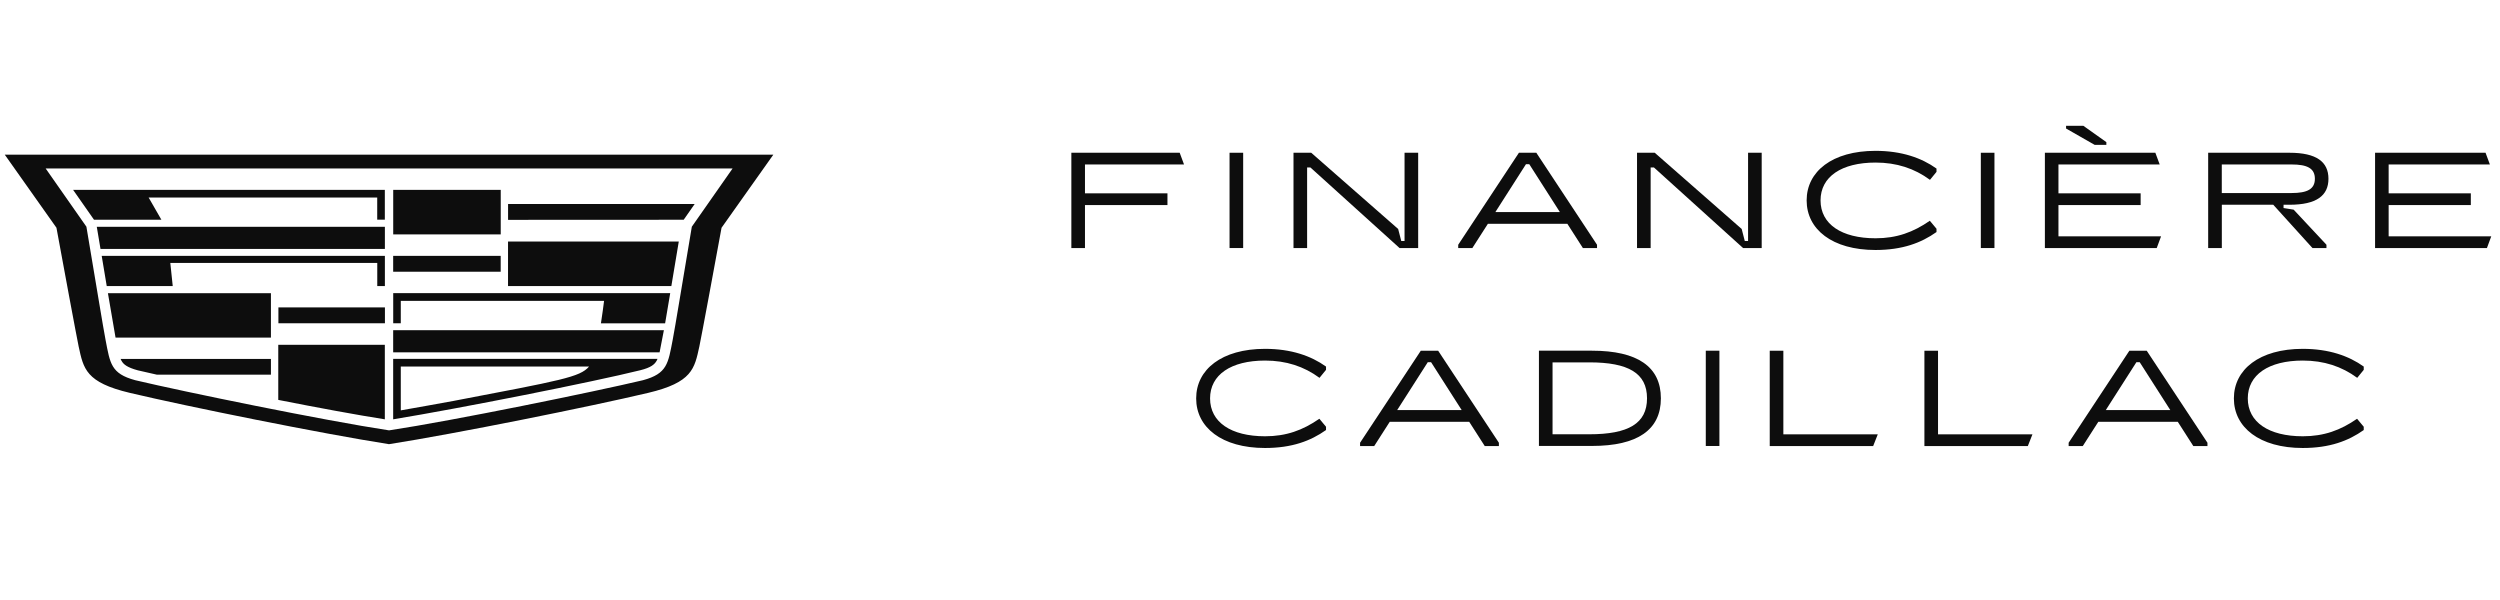 <svg width="525" height="126" viewBox="0 0 525 126" fill="none" xmlns="http://www.w3.org/2000/svg">
<path d="M227.845 34.538V40.597H245.165V43.057H227.845V52.087H224.985V32.078H247.735L248.645 34.538H227.845Z" fill="#0D0D0D"/>
<path d="M258.205 52.087V32.078H261.065V52.087H258.205Z" fill="#0D0D0D"/>
<path d="M271.635 52.087V32.078H275.355L293.615 48.087L294.265 50.608H294.955V32.078H297.815V52.087H293.905L275.185 35.167H274.495V52.087H271.635Z" fill="#0D0D0D"/>
<path d="M322.625 32.078L335.375 51.398V52.087H332.405L329.145 46.998H312.455L309.195 52.087H306.225V51.398L318.975 32.078H322.635H322.625ZM314.025 44.538H327.575L321.145 34.477H320.455L314.025 44.538Z" fill="#0D0D0D"/>
<path d="M343.775 52.087V32.078H347.495L365.755 48.087L366.405 50.608H367.095V32.078H369.955V52.087H366.045L347.325 35.167H346.635V52.087H343.775Z" fill="#0D0D0D"/>
<path d="M379.395 42.078C379.395 36.017 384.765 31.677 393.855 31.677C399.365 31.677 403.545 33.167 406.665 35.398V36.087L405.295 37.767C402.035 35.367 398.295 34.138 393.865 34.138C386.715 34.138 382.315 37.108 382.315 42.087C382.315 47.068 386.715 50.038 393.865 50.038C398.295 50.038 401.775 48.778 405.265 46.358L406.665 48.038V48.727C403.435 51.017 399.495 52.498 393.855 52.498C384.765 52.498 379.395 48.157 379.395 42.097V42.078Z" fill="#0D0D0D"/>
<path d="M415.975 52.087V32.078H418.835V52.087H415.975Z" fill="#0D0D0D"/>
<path d="M432.275 49.627H453.825L452.915 52.087H429.425V32.078H452.625L453.535 34.538H432.275V40.597H449.535V43.057H432.275V49.627ZM442.335 30.418H439.875L433.875 26.988V26.418H437.505L442.335 29.848V30.418Z" fill="#0D0D0D"/>
<path d="M463.715 52.087V32.078H480.805C486.465 32.078 488.975 33.987 488.975 37.538C488.975 41.087 486.455 42.998 480.805 42.998H479.545V43.688L481.665 44.028L488.555 51.398V52.087H485.615L477.385 42.998H466.585V52.087H463.715ZM466.575 40.538H481.235C484.495 40.538 486.125 39.737 486.125 37.538C486.125 35.337 484.495 34.538 481.235 34.538H466.575V40.538Z" fill="#0D0D0D"/>
<path d="M501.615 49.627H523.165L522.255 52.087H498.765V32.078H521.965L522.875 34.538H501.615V40.597H518.875V43.057H501.615V49.627Z" fill="#0D0D0D"/>
<path d="M251.195 83.657C251.195 77.597 256.565 73.257 265.655 73.257C271.165 73.257 275.345 74.748 278.465 76.978V77.668L277.095 79.347C273.835 76.948 270.095 75.718 265.665 75.718C258.515 75.718 254.115 78.688 254.115 83.668C254.115 88.647 258.515 91.618 265.665 91.618C270.095 91.618 273.575 90.358 277.065 87.938L278.465 89.618V90.308C275.235 92.597 271.295 94.078 265.655 94.078C256.565 94.078 251.195 89.737 251.195 83.677V83.657Z" fill="#0D0D0D"/>
<path d="M302.015 73.657L314.765 92.978V93.668H311.795L308.535 88.578H291.845L288.585 93.668H285.615V92.978L298.365 73.657H302.025H302.015ZM293.405 86.118H306.955L300.525 76.058H299.835L293.405 86.118Z" fill="#0D0D0D"/>
<path d="M323.175 93.657V73.647H334.325C343.875 73.647 348.785 77.017 348.785 83.647C348.785 90.278 343.865 93.647 334.325 93.647H323.175V93.657ZM326.035 91.198H333.755C341.955 91.198 345.875 88.938 345.875 83.647C345.875 78.358 341.965 76.097 333.755 76.097H326.035V91.198Z" fill="#0D0D0D"/>
<path d="M358.215 93.657V73.647H361.075V93.657H358.215Z" fill="#0D0D0D"/>
<path d="M374.505 91.207H394.335L393.365 93.668H371.645V73.657H374.505V91.207Z" fill="#0D0D0D"/>
<path d="M406.975 91.207H426.815L425.845 93.668H404.125V73.657H406.985V91.207H406.975Z" fill="#0D0D0D"/>
<path d="M450.815 73.657L463.565 92.978V93.668H460.595L457.335 88.578H440.645L437.385 93.668H434.415V92.978L447.165 73.657H450.825H450.815ZM442.215 86.118H455.765L449.335 76.058H448.645L442.215 86.118Z" fill="#0D0D0D"/>
<path d="M469.115 83.657C469.115 77.597 474.485 73.257 483.575 73.257C489.085 73.257 493.265 74.748 496.385 76.978V77.668L495.015 79.347C491.755 76.948 488.015 75.718 483.585 75.718C476.435 75.718 472.035 78.688 472.035 83.668C472.035 88.647 476.435 91.618 483.585 91.618C488.015 91.618 491.495 90.358 494.985 87.938L496.385 89.618V90.308C493.155 92.597 489.215 94.078 483.575 94.078C474.485 94.078 469.115 89.737 469.115 83.677V83.657Z" fill="#0D0D0D"/>
<path d="M36.275 60.078H22.415L21.355 53.727H80.825V60.078H79.225V55.218H35.765L36.275 60.078ZM80.825 52.278V47.627H20.325L21.105 52.278H80.825ZM58.465 67.888H80.835V64.547H58.465V67.888ZM19.745 46.148H33.895L31.215 41.487H79.215V46.127H80.815V39.877H15.355L19.735 46.138L19.745 46.148ZM105.155 39.877H82.575V49.218H105.155V39.877ZM25.625 75.948C25.995 76.507 26.675 77.157 28.935 77.767C30.025 78.028 31.245 78.308 32.925 78.677H56.895V75.377H25.325C25.415 75.597 25.515 75.778 25.635 75.948H25.625ZM24.255 70.897H56.895V61.578H22.665L24.265 70.897H24.255ZM58.435 83.978C66.785 85.627 74.955 87.138 80.815 88.058V72.407H58.435V83.978ZM140.985 60.068L142.545 50.718H106.685V60.068H140.985ZM106.695 42.847V46.167L143.575 46.148L145.885 42.837H106.685L106.695 42.847ZM162.395 32.487L151.525 47.828C150.335 54.347 147.225 71.127 146.865 72.757C145.845 77.448 145.355 80.308 136.135 82.498C123.855 85.407 95.785 91.067 81.685 93.278C67.585 91.067 39.515 85.407 27.245 82.498C18.025 80.308 17.535 77.448 16.515 72.757C16.165 71.138 13.045 54.347 11.855 47.828L1.005 32.487H162.405H162.395ZM9.585 35.377L18.145 47.608C20.295 60.328 21.615 68.507 22.165 71.368C23.125 76.328 23.285 78.468 28.415 79.847C38.605 82.267 68.145 88.328 81.705 90.377C95.275 88.328 124.815 82.267 135.015 79.847C140.135 78.468 140.305 76.328 141.265 71.368C141.815 68.517 143.135 60.337 145.285 47.608L153.845 35.377H9.585ZM82.565 67.888H84.165V63.178H126.855C126.795 63.638 126.395 66.787 126.195 67.897H139.675L140.745 61.557H82.575V67.877L82.565 67.888ZM82.565 73.987H138.515L139.415 69.347H82.565V73.987ZM105.145 53.727H82.565V57.068H105.145V53.727ZM82.565 75.368H138.075C138.015 75.558 137.865 75.817 137.775 75.948C137.405 76.507 136.735 77.188 134.465 77.748C124.425 80.237 96.805 85.718 82.565 88.058V75.358V75.368ZM84.175 86.177C86.735 85.718 92.985 84.627 95.215 84.198C117.925 79.858 121.815 79.198 123.705 76.968H84.165V86.177H84.175Z" fill="#0D0D0D"/>
</svg>

